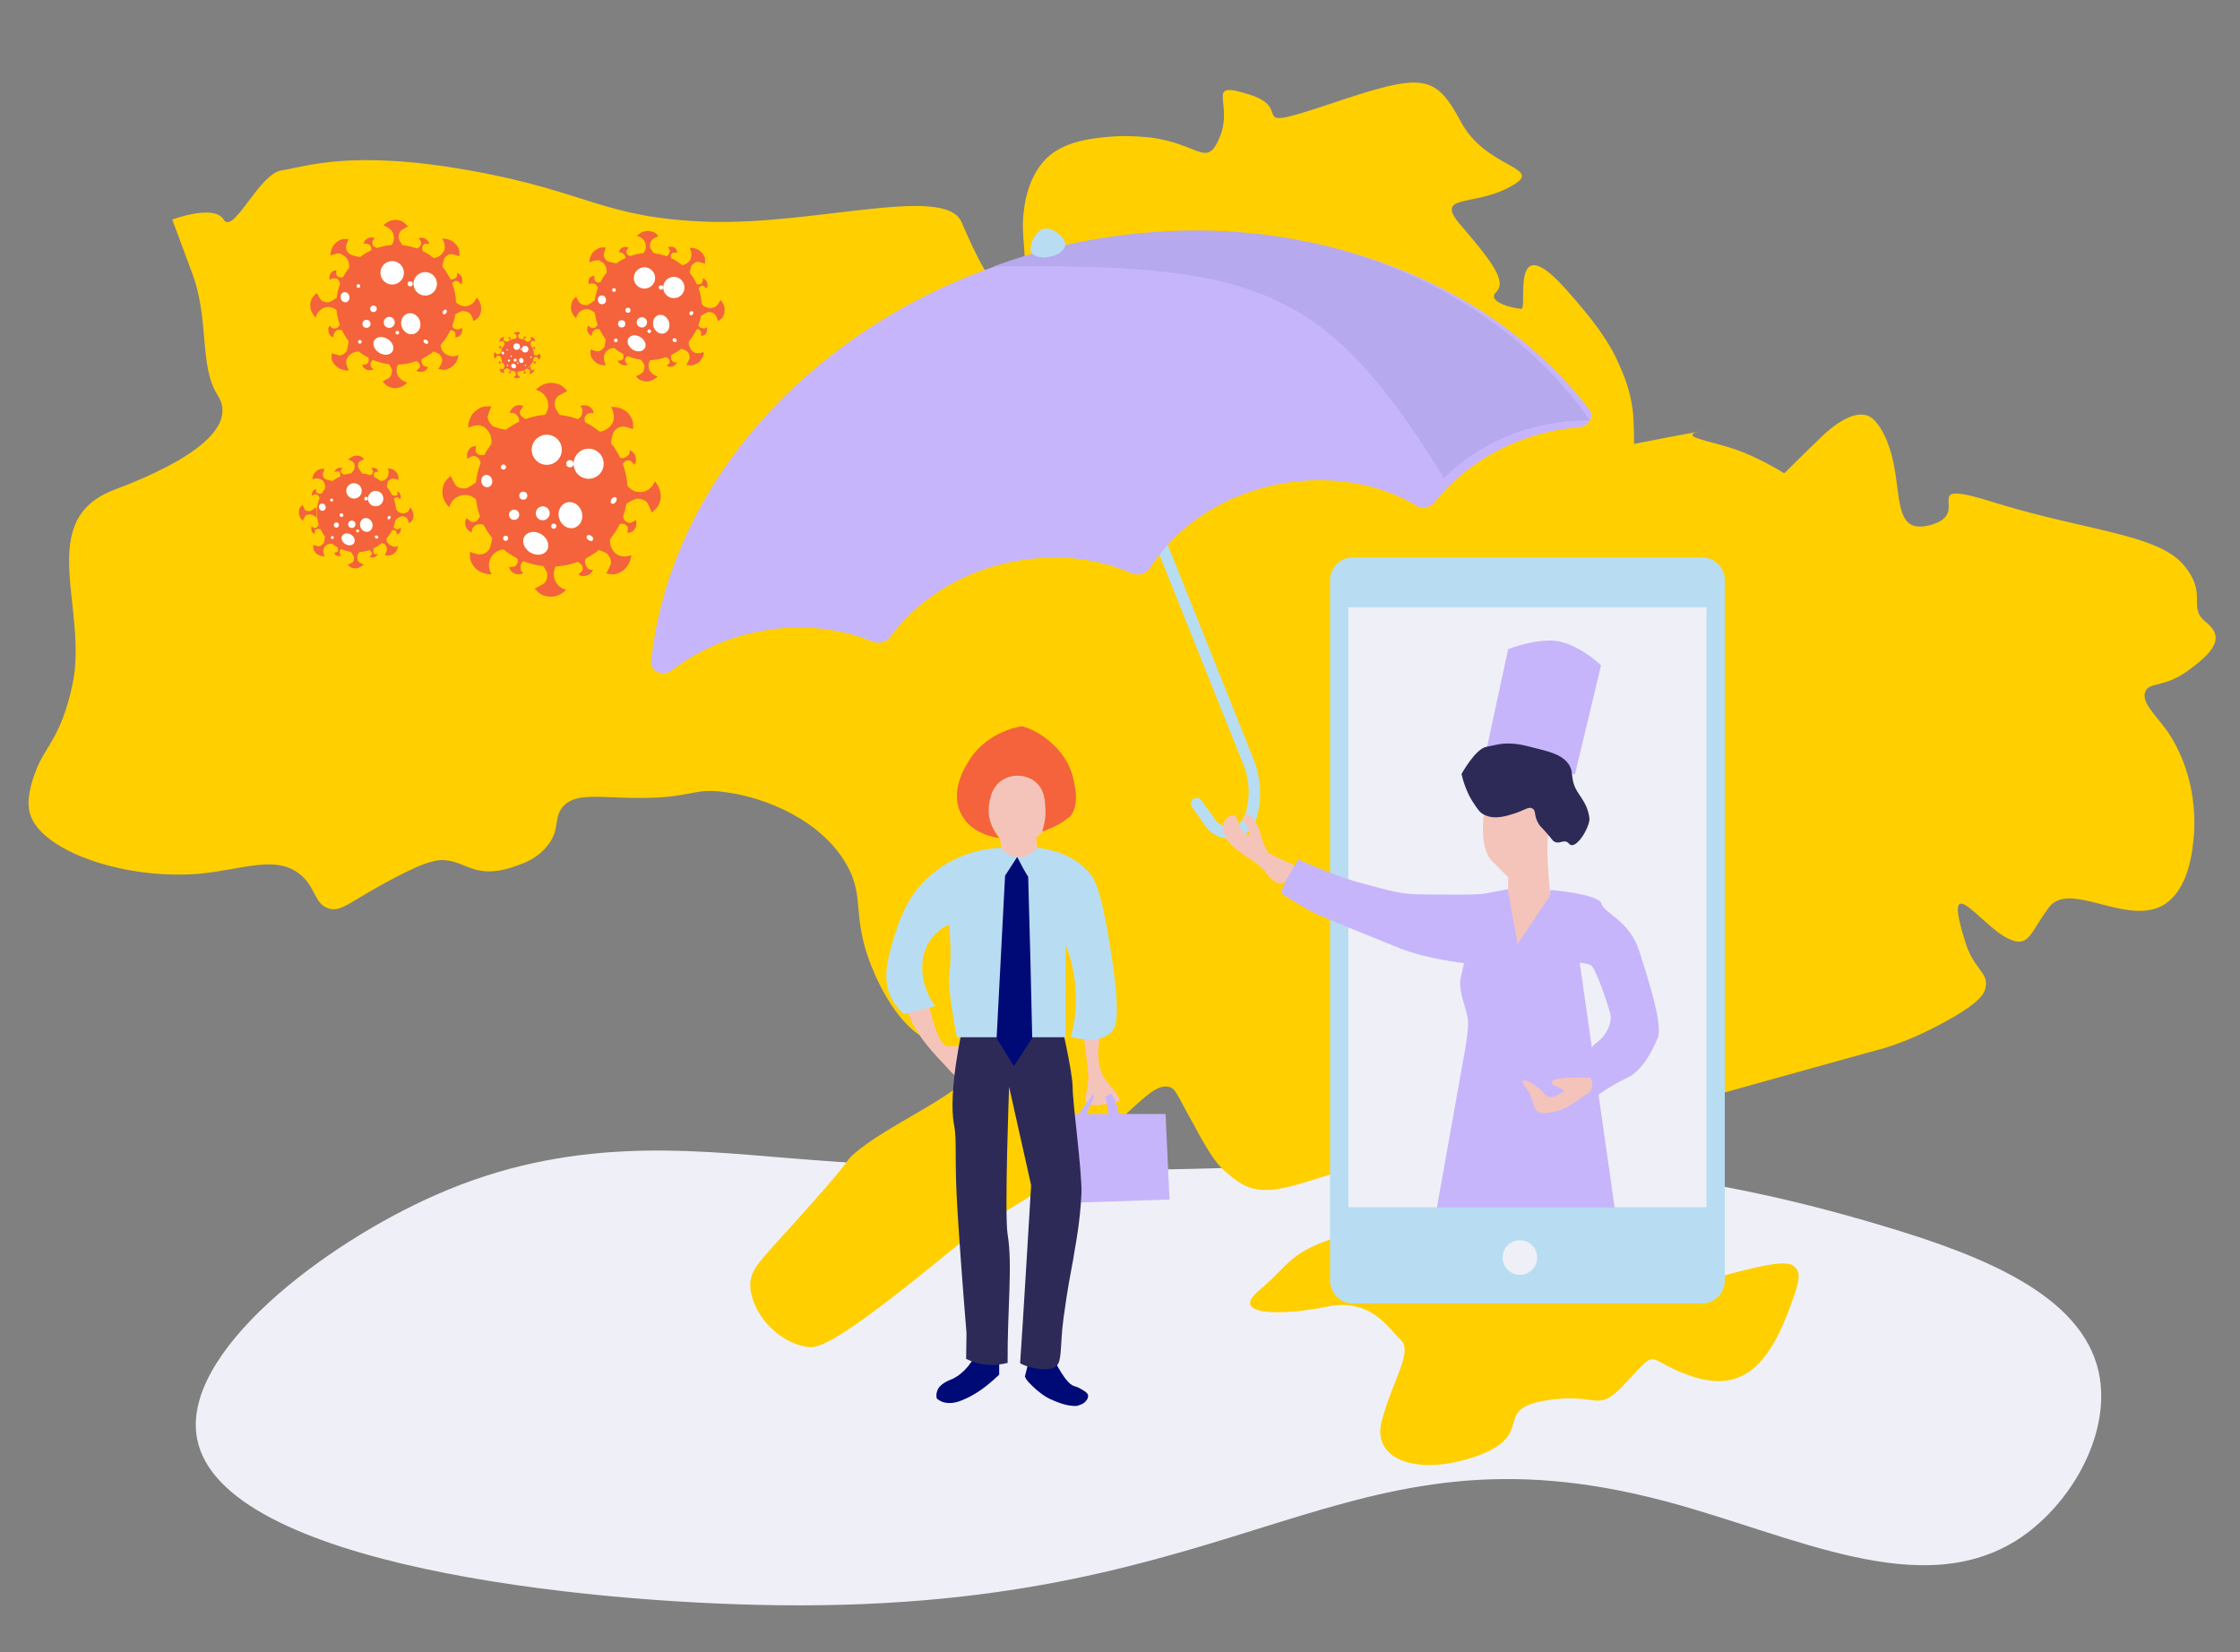 <?xml version="1.0" encoding="utf-8"?>
<!-- Generator: Adobe Illustrator 27.5.0, SVG Export Plug-In . SVG Version: 6.00 Build 0)  -->
<svg version="1.1" id="Слой_1" xmlns="http://www.w3.org/2000/svg" xmlns:xlink="http://www.w3.org/1999/xlink" x="0px" y="0px"
	 viewBox="0 0 610 450" style="enable-background:new 0 0 610 450;" xml:space="preserve">
<rect x="0" y="0" width="610" height="450" fill="#808080" stroke="none"/>
<style type="text/css">
	.st0{fill:#EFF0F7;}
	.st1{fill:#F4C4BA;}
	.st2{fill:#FFCF00;}
	.st3{fill:#F4633B;}
	.st4{fill:#FFFFFF;}
	.st5{fill:#C7B5FB;}
	.st6{fill:#000A77;}
	.st7{fill:#2D2A58;}
	.st8{fill:#B8DDF3;}
	.st9{fill:#B6A9ED;}
</style>
<path class="st0" d="M571.5,373.6c-4.7-21.1-32.1-31.8-59-39.8c-107.7-32.3-156-6.7-298-18.4c-27.2-2.2-59.4-6-95.7,10
	C88.4,338.7,49,368.5,53.7,392c6.8,34.3,105,44.6,158.6,45.2c129.2,1.5,152.1-52,241.3-28.3c35,9.3,69.8,27.7,96.5,10
	C564.5,409.2,575.1,389.9,571.5,373.6z"/>
<path class="st1" d="M28,527.1"/>
<path class="st2" d="M46.9,59.8c0,0,11.4-4.3,14,0c2.7,4.3,9.6-12.5,15.8-13.4c6.3-0.9,18.5-5.8,51.1,0s36.2,13,65.2,14
	c29,0.9,64.3-10.1,68.8,0c3.8,8.7,8.7,19.7,13,19c0.9-0.2,1.4-0.6,2-1.4c4-4.5,1.4-10.5,1.8-18.3c0.2-2.9,0.9-12,7.3-17.4
	c4.9-4,11.8-4.7,16.8-5.1c2.7-0.2,5.8-0.2,10.1,0.2c14,1.6,15.8,8.9,19.5-0.4c3.6-9.4-4.5-15.2,8.1-11.2s-2.7,10.7,22.1,2.4
	s28.2-8.3,35.3,4.9c7.1,13.4,23.9,12.3,13.2,17.9c-10.5,5.6-21.3,1.4-12.3,11.4c8.7,10.1,11.4,14.6,8.7,17.2
	c-2.7,2.7,5.1,4.5,6.9,4.5S411,61.8,426,78.3c8.5,9.4,12.5,15.4,14.8,20.7c1.6,3.6,3.1,7.3,3.8,12.5c0.4,3.4,0.4,9.4,0.4,9.4l0,0
	c0,0,18.3-3.6,18.3-3.4c0,0-2.4,0.2-2.4,0.9c-0.2,1.2,6.5,2,13.6,4.7c4.9,2,8.9,4.3,11.4,5.8c5.8-5.8,9.6-9.4,9.6-9.4l0,0
	c0,0,7.1-7.5,12.3-6.5c1.4,0.2,2.9,1.2,4.7,4.3c7.1,12.5,0.9,29,13.2,25.7c12.3-3.4-5.3-13.4,18.5-5.8c23.9,7.3,43.1,8.3,50.3,16.5
	c7.1,8.3,0.9,11.6,6.3,15.8c5.3,4.3,1.8,8.3-5.3,13.4c-6.1,4.3-10.1,2.9-11.2,5.3c-1.4,2.9,2.4,6.1,6.1,11.2
	c6.5,9.8,7.5,20.5,7.1,27.4c-0.4,5.1-1.4,15.8-8.7,19.9c-10.1,5.3-25.2-6.9-30.8,0.4c-5.3,6.9-5.3,12-12.3,7.9
	c-7.1-4.3-16.8-18.5-10.5,1.6c2.2,7.1,6.1,8.3,5.6,11.8c-0.2,2.7-2.7,4.9-8.3,8.3c-12.8,7.5-21.7,9.4-21.7,9.4s-109,30.2-100.1,28.2
	c0,0-18.5,9.1-8.1,15.8c7.1,4.5,12.3,1.4,17,3.6c2.2,1.2,1.6,1.8,6.9,8.1c5.6,6.7,8.3,10.3,11.4,11.6c4,1.8,7.3,0.6,22.1-3.4
	c21.7-6.1,27-7.1,29-4.7c1.4,1.6,0.9,4-0.9,8.9c-6.3,18.3-14,25-27.2,20.7s-8.7-8.5-17.7,1.2c-8.7,9.6-7.1,2.9-22.1,5.3
	c-15,2.4-2.7,9.1-18.5,15c-15.8,5.8-29,1.6-26.4-9.1c2.7-10.7,8.7-19.2,5.3-22.3c-3.6-3.4-8.1-11.6-20.3-9.1s-26.4,2.4-18.5-4.3
	c8.1-6.7,8.1-10.1,19.5-14c11.4-4.3,15-4.9,18.5-10.1c3.6-4.9,23.9-10.7,0.9-10.7c-19.2,0-31,9.8-41.1,6.7c-2.7-0.9-4.7-2.7-5.6-3.4
	c-2.9-2.2-5.1-4.9-9.6-13.4c-4.9-8.7-5.1-10.3-7.1-10.7c-3.1-0.6-6.1,2.4-12.3,8.1c-6.7,5.8-8.5,11-20.3,18.5
	c-8.3,5.3-11.2,6.9-15,9.4c-6.3,4-7.5,5.3-20.3,15.6c-24.3,19.5-28.2,19.7-30.6,19.2c-8.1-1.2-15.2-9.4-15.4-16.8
	c0-4.9,3.4-7.1,16.8-22.3c11.4-12.8,8.9-11.2,11.4-13.4c9.1-7.9,26.8-15,32.6-22.3c2-2.7,2.9-3.4,2.7-3.8c-0.4-0.6-2.2-0.6-2.9-0.4
	c-4,0.2-7.5-1.8-13-4.9c-2.4-1.4-7.9-5.1-13.2-16.5c-7.5-16.3-2.7-21.3-8.1-30.8c-6.7-12-21.9-18.5-33.5-19.9
	c-9.1-1.2-8.5,2-25.7,1.6c-9.1-0.2-15-1.2-18.1,2.4c-2.7,3.1-0.6,6.3-4.3,10.7c-2.4,3.1-5.8,4.5-7.5,5.1c-11.6,4.5-14-0.6-20.1-1.2
	c-2.2-0.2-4.7,0-13.4,4.5c-12.5,6.5-14.8,9.6-18.3,8.7c-4.3-1.2-3.6-6.1-8.3-9.6c-6.5-4.9-15-1.2-26.4,0c-20.7,2-44.2-6.1-46.9-16.5
	c-1.2-4.3,1.2-10.3,1.8-11.8c2.4-6.3,6.7-8.7,9.8-23c4.5-20.7-10.5-44.9,11.4-53.2c22.1-8.3,33.5-17.4,28.2-25.7S57.3,86.9,52,73.5
	C46.9,59.8,46.9,59.8,46.9,59.8z"/>
<g>
	<g>
		<circle class="st3" cx="150.2" cy="133.6" r="20.7"/>
		<circle class="st4" cx="148.9" cy="122.5" r="4.1"/>
		<circle class="st4" cx="147.8" cy="139.8" r="1.9"/>
		<circle class="st4" cx="140" cy="140.2" r="1.4"/>
		<circle class="st4" cx="142.5" cy="135" r="1.1"/>
		<circle class="st4" cx="137.7" cy="146.6" r="0.7"/>
		<circle class="st4" cx="137.1" cy="127.2" r="0.7"/>
		<circle class="st4" cx="150.8" cy="143.3" r="0.7"/>
		
			<ellipse transform="matrix(0.576 -0.817 0.817 0.576 -51.615 193.433)" class="st4" cx="160.7" cy="146.5" rx="0.7" ry="1"/>
		<ellipse transform="matrix(0.576 -0.817 0.817 0.576 -40.538 194.395)" class="st4" cx="167.2" cy="136.3" rx="1" ry="0.7"/>
		<circle class="st4" cx="155.2" cy="126.3" r="1"/>
		
			<ellipse transform="matrix(0.973 -0.229 0.229 0.973 -26.482 33.827)" class="st4" cx="132.6" cy="131.1" rx="1.5" ry="1.7"/>
		
			<ellipse transform="matrix(0.951 -0.309 0.309 0.951 -35.763 54.995)" class="st4" cx="155.4" cy="140.2" rx="3.2" ry="3.6"/>
		<circle class="st4" cx="160.3" cy="126.3" r="4.1"/>
		
			<ellipse transform="matrix(0.527 -0.85 0.85 0.527 -56.879 193.949)" class="st4" cx="145.9" cy="148.1" rx="2.9" ry="3.6"/>
		<path class="st3" d="M145.9,106.2c0.2-0.2,1.9-2.1,4.5-1.9c0.3,0,1.9,0.1,3,1.1c0.2,0.2,1.1,1.1,1.1,1.1l0,0
			c-2.2,1.1-2.7,1.5-2.7,1.5c-1,1.1-0.7,2.6-0.7,2.7c0,0,0.1,0.7,2,3.3l0,0h-5.6c0.2-0.2,1.8-1.5,1.8-3.5c0-1.2-0.4-1.9-0.5-2.1
			C147.8,106.6,146.2,106.2,145.9,106.2z"/>
		<path class="st3" d="M127.5,116.5c0-0.3,0-2.9,1.9-4.5c0.3-0.2,1.5-1.3,2.9-1.3c0.3,0,1.5,0,1.5,0l0,0c-1,2.3-1,2.9-1,2.9
			c0.1,1.4,1.3,2.3,1.3,2.4c0,0,0.6,0.5,3.8,1.1l0,0l-4.1,3.8c0-0.3,0.3-2.3-1.1-3.8c-0.7-0.9-1.6-1.1-1.8-1.2
			C129.3,115.6,127.8,116.4,127.5,116.5z"/>
		<path class="st3" d="M122.4,138.2c-0.2-0.2-2.1-1.9-1.9-4.5c0-0.3,0.1-1.9,1.1-3c0.2-0.2,1.1-1.1,1.1-1.1l0,0
			c1.1,2.2,1.5,2.7,1.5,2.7c1.1,1,2.6,0.7,2.7,0.7c0,0,0.7-0.1,3.3-2l0,0v5.6c-0.2-0.2-1.5-1.8-3.5-1.8c-1.2,0-1.9,0.4-2.1,0.5
			C122.8,136.2,122.4,137.9,122.4,138.2z"/>
		<path class="st3" d="M134,156.4c-0.3,0-2.9,0.1-4.6-1.7c-0.2-0.2-1.3-1.4-1.4-2.9c0-0.3,0-1.5,0-1.5l0,0c2.3,0.9,3,0.7,3,0.7
			c1.4-0.1,2.3-1.4,2.3-1.5c0,0,0.4-0.6,0.9-3.8l0,0l4,3.9c-0.3,0-2.3-0.2-3.8,1.3c-0.7,0.7-1.1,1.7-1.1,1.9
			C132.8,154.7,133.7,156.2,134,156.4z"/>
		<path class="st3" d="M154.2,160.6c-0.2,0.2-1.9,2.1-4.5,1.9c-0.3,0-1.9-0.1-3-1.1c-0.2-0.2-1.1-1.1-1.1-1.1l0,0
			c2.2-1.1,2.7-1.5,2.7-1.5c1-1.1,0.7-2.6,0.7-2.7c0,0-0.1-0.7-2-3.3l0,0h5.6c-0.2,0.2-1.8,1.5-1.8,3.5c0,1.2,0.4,1.9,0.5,2.1
			C152.2,160.2,153.8,160.5,154.2,160.6z"/>
		<path class="st3" d="M171.9,151.2c0,0.3-0.3,2.9-2.4,4.3c-0.3,0.2-1.6,1.1-3,0.9c-0.3,0-1.4-0.2-1.4-0.2l0,0
			c1.2-2.2,1.3-2.8,1.3-2.8c0.1-1.4-1-2.6-1.1-2.6c0,0-0.5-0.5-3.6-1.5l0,0l4.6-3.3c-0.1,0.3-0.6,2.2,0.6,3.9c0.6,1,1.5,1.3,1.7,1.4
			C170.1,151.9,171.7,151.3,171.9,151.2z"/>
		<path class="st3" d="M178.3,131.1c0.2,0.2,1.9,2.1,1.6,4.6c0,0.3-0.3,1.9-1.3,2.9c-0.2,0.2-1.1,1-1.1,1l0,0
			c-0.9-2.3-1.3-2.8-1.3-2.8c-1-1-2.6-1-2.7-1c0,0-0.7,0-3.5,1.7l0,0l0.5-5.6c0.2,0.2,1.3,1.9,3.3,2.1c1.1,0.1,1.9-0.2,2.1-0.3
			C177.7,132.9,178.2,131.4,178.3,131.1z"/>
		<path class="st3" d="M171.5,122.6c0.2,0.1,1.3,0.6,1.6,1.8c0,0.2,0.2,1,0,1.6c-0.1,0.1-0.3,0.6-0.3,0.6l0,0
			c-0.9-1-1.1-1.1-1.1-1.1c-0.6-0.3-1.4,0.1-1.4,0.1s-0.3,0.2-1.3,1.5l0,0l-0.9-2.7c0.1,0.1,1,0.6,1.9,0.3c0.5-0.2,0.9-0.5,1-0.6
			C171.6,123.5,171.5,122.8,171.5,122.6z"/>
		<path class="st3" d="M158,110.6c0.2-0.1,1.4-0.5,2.4,0.1c0.1,0.1,0.9,0.5,1.1,1.2c0,0.1,0.2,0.6,0.2,0.6l0,0
			c-1.3,0-1.5,0.1-1.5,0.1c-0.6,0.3-0.9,1-1,1.1c0,0-0.1,0.3,0.2,1.9l0,0l-2.6-1.3c0.1,0,1.2-0.2,1.6-1.2c0.2-0.5,0.2-1,0.2-1.1
			C158.7,111.2,158.1,110.7,158,110.6z"/>
		<path class="st3" d="M138.8,112.5c0-0.2,0.4-1.4,1.5-1.9c0.1-0.1,0.9-0.4,1.6-0.2c0.1,0,0.6,0.2,0.6,0.2l0,0
			c-0.7,1-0.9,1.3-0.9,1.3c-0.2,0.6,0.3,1.3,0.3,1.4c0,0,0.2,0.3,1.7,1.1l0,0l-2.4,1.3c0.1-0.1,0.4-1.1,0-2
			c-0.2-0.5-0.6-0.7-0.7-0.9C139.8,112.3,139.1,112.5,138.8,112.5z"/>
		<path class="st3" d="M127.3,125c0-0.2-0.4-1.4,0.3-2.4c0.1-0.1,0.5-0.9,1.3-1c0.1,0,0.7-0.2,0.7-0.2l0,0c-0.1,1.3-0.1,1.5-0.1,1.5
			c0.2,0.6,1,1,1,1s0.3,0.1,1.9,0l0,0l-1.5,2.3c0-0.1-0.1-1.2-1-1.7c-0.4-0.3-1-0.3-1.1-0.3C127.9,124.4,127.4,124.9,127.3,125z"/>
		<path class="st3" d="M128.5,145c-0.2-0.1-1.3-0.5-1.7-1.7c0-0.2-0.3-1,0-1.6c0.1-0.1,0.3-0.6,0.3-0.6l0,0c0.9,0.9,1.2,1,1.2,1
			c0.6,0.2,1.4-0.1,1.4-0.1s0.3-0.2,1.2-1.6l0,0l1,2.7c-0.1-0.1-1-0.6-2-0.2c-0.5,0.2-0.9,0.5-0.9,0.6
			C128.4,144,128.5,144.9,128.5,145z"/>
		<path class="st3" d="M142.5,156.1c-0.1,0.1-1.3,0.6-2.4,0.1c-0.1-0.1-0.9-0.4-1.2-1.1c-0.1-0.1-0.3-0.6-0.3-0.6l0,0
			c1.3-0.1,1.5-0.2,1.5-0.2c0.6-0.3,0.9-1.1,0.9-1.1s0.1-0.4-0.3-1.9l0,0l2.7,1.1c-0.1,0-1.2,0.3-1.5,1.3c-0.2,0.5-0.1,1-0.1,1.1
			C141.6,155.4,142.4,156,142.5,156.1z"/>
		<path class="st3" d="M161.5,155.2c-0.1,0.2-0.6,1.3-1.8,1.6c-0.2,0-1,0.2-1.6,0c-0.1-0.1-0.6-0.3-0.6-0.3l0,0
			c1-0.9,1.1-1.1,1.1-1.1c0.3-0.6-0.1-1.4-0.1-1.4s-0.2-0.3-1.5-1.3l0,0l2.7-0.9c-0.1,0.1-0.6,1-0.3,1.9c0.2,0.5,0.5,0.9,0.6,1
			C160.4,155.3,161.3,155.2,161.5,155.2z"/>
		<path class="st3" d="M173.2,141.6c0,0.2,0.4,1.4-0.3,2.4c-0.1,0.1-0.5,0.9-1.3,1c-0.1,0-0.7,0.2-0.7,0.2l0,0
			c0.1-1.3,0.1-1.5,0.1-1.5c-0.2-0.6-1-1-1-1s-0.3-0.1-1.9,0l0,0l1.5-2.3c0,0.1,0.1,1.2,1,1.7c0.4,0.3,1,0.3,1.1,0.3
			C172.4,142.2,173.1,141.7,173.2,141.6z"/>
		<path class="st3" d="M166.4,110.8c0.3,0,2.9-0.1,4.6,1.7c0.2,0.2,1.3,1.4,1.4,2.9c0,0.3,0,1.5,0,1.5l0,0c-2.3-0.9-3-0.7-3-0.7
			c-1.4,0.1-2.3,1.4-2.3,1.5c0,0-0.4,0.6-0.9,3.8l0,0l-4-3.9c0.3,0,2.3,0.2,3.8-1.3c0.7-0.7,1.1-1.7,1.1-1.9
			C167.4,112.4,166.5,111,166.4,110.8z"/>
		<path class="st4" d="M142.2,116.8"/>
	</g>
	<g>
		<circle class="st3" cx="107.9" cy="83" r="16.3"/>
		<circle class="st4" cx="106.8" cy="74.3" r="3.2"/>
		<circle class="st4" cx="106" cy="87.8" r="1.5"/>
		<circle class="st4" cx="99.8" cy="88.2" r="1.1"/>
		<circle class="st4" cx="101.7" cy="84.1" r="0.9"/>
		<circle class="st4" cx="98" cy="93.1" r="0.5"/>
		<circle class="st4" cx="97.6" cy="77.9" r="0.5"/>
		<circle class="st4" cx="108.2" cy="90.6" r="0.5"/>
		<ellipse transform="matrix(0.576 -0.817 0.817 0.576 -26.916 134.217)" class="st4" cx="116" cy="93.1" rx="0.5" ry="0.7"/>
		<ellipse transform="matrix(0.576 -0.817 0.817 0.576 -18.137 135.034)" class="st4" cx="121.2" cy="85" rx="0.7" ry="0.5"/>
		<circle class="st4" cx="111.7" cy="77.3" r="0.7"/>
		<ellipse transform="matrix(0.973 -0.229 0.229 0.973 -16.043 23.662)" class="st4" cx="94" cy="81" rx="1.2" ry="1.4"/>
		
			<ellipse transform="matrix(0.951 -0.309 0.309 0.951 -21.777 38.969)" class="st4" cx="111.9" cy="88.1" rx="2.6" ry="2.9"/>
		<circle class="st4" cx="115.8" cy="77.3" r="3.2"/>
		
			<ellipse transform="matrix(0.527 -0.85 0.85 0.527 -30.77 133.242)" class="st4" cx="104.4" cy="94.3" rx="2.2" ry="2.9"/>
		<path class="st3" d="M104.4,61.4c0.2-0.2,1.5-1.6,3.5-1.5c0.3,0,1.5,0.1,2.3,0.9c0.2,0.1,0.9,0.9,0.9,0.9l0,0
			c-1.8,0.9-2,1.2-2,1.2c-0.7,0.9-0.5,2-0.5,2.1c0,0,0.1,0.6,1.6,2.7l0,0h-4.4c0.2-0.1,1.4-1.2,1.5-2.8c0-0.9-0.3-1.5-0.4-1.7
			C106,61.9,104.7,61.5,104.4,61.4z"/>
		<path class="st3" d="M90,69.6c0-0.3,0-2.2,1.5-3.5c0.2-0.2,1.2-1,2.2-1c0.2,0,1.2,0,1.2,0l0,0c-0.7,1.8-0.7,2.2-0.7,2.2
			c0,1.1,1,1.9,1.1,1.9c0,0,0.4,0.4,3,0.9l0,0l-3.2,3c0-0.2,0.2-1.8-0.9-3c-0.6-0.6-1.3-0.9-1.5-1C91.4,68.9,90.3,69.5,90,69.6z"/>
		<path class="st3" d="M86,86.5c-0.2-0.2-1.6-1.5-1.5-3.5c0-0.3,0.1-1.5,0.9-2.3c0.1-0.2,0.9-0.9,0.9-0.9l0,0c0.9,1.8,1.2,2,1.2,2
			c0.9,0.7,2,0.5,2.1,0.5c0,0,0.6-0.1,2.7-1.6l0,0v4.4c-0.1-0.2-1.2-1.4-2.8-1.5c-0.9,0-1.5,0.3-1.7,0.4C86.3,85,86,86.3,86,86.5z"
			/>
		<path class="st3" d="M95,100.9c-0.3,0-2.2,0.1-3.6-1.3c-0.2-0.2-1.1-1.1-1.1-2.2c0-0.2,0-1.2,0-1.2l0,0c1.8,0.6,2.3,0.6,2.3,0.6
			c1.1-0.1,1.8-1.1,1.8-1.2c0,0,0.3-0.5,0.6-3l0,0l3.2,3.1c-0.2,0-1.8-0.1-3,1c-0.6,0.6-0.9,1.3-0.9,1.5
			C94.2,99.5,94.9,100.7,95,100.9z"/>
		<path class="st3" d="M110.9,104.2c-0.2,0.2-1.5,1.6-3.5,1.5c-0.3,0-1.5-0.1-2.3-0.9c-0.2-0.1-0.9-0.9-0.9-0.9l0,0
			c1.8-0.9,2-1.2,2-1.2c0.7-0.9,0.5-2,0.5-2.1c0,0-0.1-0.6-1.6-2.7l0,0h4.4c-0.2,0.1-1.4,1.2-1.5,2.8c0,0.9,0.3,1.5,0.4,1.7
			C109.4,103.9,110.7,104.1,110.9,104.2z"/>
		<path class="st3" d="M124.8,96.7c0,0.3-0.2,2.2-1.9,3.3c-0.2,0.1-1.3,0.9-2.3,0.7c-0.2,0-1.2-0.2-1.2-0.2l0,0c1-1.7,1-2.1,1-2.1
			c0.1-1.1-0.7-2-0.9-2c0,0-0.4-0.4-2.9-1.2l0,0l3.5-2.7c-0.1,0.2-0.4,1.8,0.4,3.1c0.5,0.7,1.2,1.1,1.4,1.1
			C123.4,97.4,124.6,96.8,124.8,96.7z"/>
		<path class="st3" d="M129.8,81c0.2,0.2,1.5,1.7,1.2,3.6c0,0.3-0.2,1.5-1.1,2.2c-0.2,0.1-0.9,0.7-0.9,0.7l0,0c-0.6-1.8-1-2.1-1-2.1
			c-0.7-0.7-2-0.7-2-0.7s-0.6,0-2.8,1.4l0,0l0.4-4.4c0.1,0.2,1.1,1.5,2.7,1.7c0.9,0.1,1.5-0.2,1.7-0.3
			C129.3,82.5,129.7,81.2,129.8,81z"/>
		<path class="st3" d="M124.5,74.3c0.1,0.1,1.1,0.4,1.3,1.4c0,0.1,0.2,0.7,0,1.3c0,0.1-0.2,0.5-0.2,0.5l0,0
			c-0.6-0.7-0.9-0.9-0.9-0.9c-0.5-0.2-1.1,0-1.1,0.1c0,0-0.3,0.1-1,1.2l0,0l-0.6-2.1c0.1,0.1,0.7,0.5,1.5,0.2
			c0.4-0.1,0.6-0.4,0.7-0.4C124.6,75.1,124.5,74.5,124.5,74.3z"/>
		<path class="st3" d="M113.9,64.9c0.1,0,1.1-0.4,1.9,0.1c0.1,0.1,0.6,0.4,0.9,0.9c0,0.1,0.2,0.5,0.2,0.5l0,0c-1,0-1.2,0-1.2,0
			c-0.5,0.2-0.7,0.7-0.7,0.9c0,0-0.1,0.3,0.1,1.5l0,0l-1.9-1c0.1,0,0.9-0.2,1.3-0.9c0.2-0.4,0.2-0.7,0.2-0.9
			C114.5,65.4,114,64.9,113.9,64.9z"/>
		<path class="st3" d="M99,66.4c0-0.1,0.3-1.1,1.2-1.5c0.1-0.1,0.7-0.3,1.3-0.2c0.1,0,0.5,0.2,0.5,0.2l0,0c-0.6,0.7-0.6,1-0.6,1
			c-0.1,0.5,0.2,1.1,0.2,1.1s0.2,0.2,1.3,0.7l0,0l-1.9,1.1c0-0.1,0.3-0.9,0-1.6c-0.2-0.4-0.5-0.6-0.5-0.6
			C99.7,66.2,99.1,66.4,99,66.4z"/>
		<path class="st3" d="M89.8,76.3c0-0.1-0.3-1.1,0.3-1.9c0.1-0.1,0.4-0.6,1-0.7c0.1,0,0.5-0.1,0.5-0.1l0,0c-0.1,1,0,1.2,0,1.2
			c0.2,0.5,0.7,0.7,0.7,0.7s0.3,0.1,1.5,0l0,0l-1.2,1.9c0-0.1-0.1-1-0.7-1.4c-0.3-0.2-0.7-0.2-0.9-0.2
			C90.4,75.7,89.8,76.2,89.8,76.3z"/>
		<path class="st3" d="M90.8,91.9c-0.1,0-1.1-0.4-1.3-1.4c0-0.1-0.2-0.7,0-1.3c0-0.1,0.2-0.5,0.2-0.5l0,0c0.7,0.7,1,0.7,1,0.7
			c0.5,0.2,1.1-0.1,1.1-0.1s0.3-0.1,1-1.2l0,0l0.7,2c-0.1-0.1-0.7-0.4-1.6-0.2c-0.4,0.1-0.6,0.4-0.7,0.5
			C90.7,91.2,90.8,91.8,90.8,91.9z"/>
		<path class="st3" d="M101.7,100.6c-0.1,0.1-1.1,0.4-1.9,0.1c-0.1-0.1-0.6-0.3-1-0.9c0-0.1-0.2-0.5-0.2-0.5l0,0
			c1,0,1.2-0.1,1.2-0.1c0.5-0.2,0.6-0.9,0.6-0.9s0.1-0.3-0.2-1.5l0,0l2,0.9c-0.1,0-0.9,0.3-1.2,1c-0.2,0.4-0.1,0.7-0.1,0.9
			C101.1,100.1,101.6,100.5,101.7,100.6z"/>
		<path class="st3" d="M116.6,99.9c-0.1,0.1-0.4,1.1-1.4,1.3c-0.1,0-0.7,0.2-1.3,0c-0.1,0-0.5-0.2-0.5-0.2l0,0
			c0.7-0.6,0.9-0.9,0.9-0.9c0.2-0.5,0-1.1-0.1-1.1c0,0-0.1-0.3-1.2-1l0,0l2.1-0.6c-0.1,0.1-0.5,0.7-0.2,1.5c0.1,0.4,0.4,0.6,0.4,0.7
			C115.9,100,116.5,99.9,116.6,99.9z"/>
		<path class="st3" d="M125.8,89.2c0,0.1,0.3,1.1-0.3,1.9c-0.1,0.1-0.4,0.6-1,0.7c-0.1,0-0.5,0.1-0.5,0.1l0,0c0.1-1,0-1.2,0-1.2
			c-0.2-0.5-0.7-0.7-0.7-0.7s-0.3-0.1-1.5,0l0,0l1.2-1.9c0,0.1,0.1,1,0.7,1.4c0.3,0.2,0.7,0.2,0.9,0.2
			C125.2,89.8,125.8,89.3,125.8,89.2z"/>
		<path class="st3" d="M120.4,65c0.3,0,2.2-0.1,3.6,1.4c0.2,0.2,1.1,1.1,1.1,2.2c0,0.2,0,1.2,0,1.2l0,0c-1.8-0.6-2.3-0.6-2.3-0.6
			c-1.1,0.1-1.8,1.1-1.8,1.2c0,0-0.3,0.5-0.6,3l0,0l-3.2-3.1c0.2,0,1.8,0.2,3-1c0.6-0.6,0.9-1.3,0.9-1.5
			C121.3,66.3,120.6,65.3,120.4,65z"/>
		<path class="st4" d="M101.6,69.8"/>
	</g>
	<g>
		<circle class="st3" cx="97.1" cy="139.6" r="10.8"/>
		<circle class="st4" cx="96.4" cy="133.7" r="2.1"/>
		<circle class="st4" cx="95.8" cy="142.8" r="1"/>
		<circle class="st4" cx="91.6" cy="143" r="0.7"/>
		<circle class="st4" cx="93" cy="140.3" r="0.5"/>
		<circle class="st4" cx="90.5" cy="146.4" r="0.4"/>
		<circle class="st4" cx="90.3" cy="136.2" r="0.4"/>
		<circle class="st4" cx="97.4" cy="144.6" r="0.4"/>
		
			<ellipse transform="matrix(0.576 -0.817 0.817 0.576 -76.076 145.821)" class="st4" cx="102.6" cy="146.3" rx="0.4" ry="0.5"/>
		<ellipse transform="matrix(0.576 -0.817 0.817 0.576 -70.294 146.365)" class="st4" cx="106" cy="141" rx="0.5" ry="0.4"/>
		<circle class="st4" cx="99.7" cy="135.8" r="0.5"/>
		<ellipse transform="matrix(0.973 -0.229 0.229 0.973 -29.301 23.77)" class="st4" cx="87.8" cy="138.2" rx="0.9" ry="1"/>
		
			<ellipse transform="matrix(0.951 -0.309 0.309 0.951 -39.317 37.905)" class="st4" cx="99.8" cy="142.9" rx="1.7" ry="1.9"/>
		<circle class="st4" cx="102.3" cy="135.8" r="2.1"/>
		<ellipse transform="matrix(0.527 -0.85 0.85 0.527 -80.102 150.004)" class="st4" cx="94.8" cy="147" rx="1.5" ry="1.9"/>
		<path class="st3" d="M94.8,125.2c0.1-0.1,1.1-1.1,2.3-1.1c0.2,0,1.1,0,1.6,0.5c0.1,0.1,0.5,0.5,0.5,0.5l0,0
			c-1.2,0.5-1.4,0.7-1.4,0.7c-0.4,0.5-0.3,1.4-0.3,1.4s0.1,0.4,1.1,1.7l0,0h-3c0.1-0.1,1-0.7,1-1.8c0-0.6-0.2-1-0.3-1.1
			C95.8,125.4,94.9,125.2,94.8,125.2z"/>
		<path class="st3" d="M85.1,130.6c0-0.2,0-1.5,1.1-2.3c0.1-0.1,0.7-0.6,1.5-0.6c0.1,0,0.7,0,0.7,0l0,0c-0.5,1.2-0.5,1.5-0.5,1.5
			c0,0.7,0.6,1.3,0.7,1.3c0,0,0.3,0.2,2,0.5l0,0l-2.1,2c0-0.2,0.2-1.2-0.5-2c-0.4-0.4-0.9-0.5-1-0.6C86,130.1,85.3,130.5,85.1,130.6
			z"/>
		<path class="st3" d="M82.5,141.9c-0.1-0.1-1.1-1.1-1.1-2.3c0-0.2,0-1.1,0.5-1.6c0.1-0.1,0.5-0.5,0.5-0.5l0,0
			c0.5,1.2,0.7,1.4,0.7,1.4c0.5,0.4,1.4,0.3,1.4,0.3s0.4-0.1,1.7-1.1l0,0v3c-0.1-0.1-0.7-1-1.8-1c-0.6,0-1,0.2-1.1,0.3
			C82.7,141,82.5,141.8,82.5,141.9z"/>
		<path class="st3" d="M88.4,151.5c-0.2,0-1.5,0.1-2.4-0.9c-0.1-0.1-0.7-0.7-0.7-1.5c0-0.1,0-0.7,0-0.7l0,0c1.3,0.4,1.5,0.4,1.5,0.4
			c0.7-0.1,1.2-0.7,1.3-0.7c0,0,0.2-0.3,0.4-2l0,0l2.1,2c-0.2,0-1.3-0.1-2,0.6c-0.4,0.4-0.5,0.9-0.5,1
			C87.9,150.6,88.4,151.4,88.4,151.5z"/>
		<path class="st3" d="M99.1,153.7c-0.1,0.1-1.1,1.1-2.3,1.1c-0.2,0-1.1,0-1.6-0.5c-0.1-0.1-0.5-0.5-0.5-0.5l0,0
			c1.2-0.5,1.4-0.7,1.4-0.7c0.4-0.5,0.3-1.4,0.3-1.4s-0.1-0.4-1.1-1.7l0,0h3c-0.1,0.1-1,0.7-1,1.8c0,0.6,0.2,1,0.3,1.1
			C98.1,153.5,99,153.7,99.1,153.7z"/>
		<path class="st3" d="M108.4,148.7c0,0.2-0.2,1.5-1.3,2.2c-0.1,0.1-0.9,0.5-1.6,0.4c-0.1,0-0.7-0.1-0.7-0.1l0,0
			c0.6-1.2,0.6-1.5,0.6-1.5c0-0.7-0.5-1.3-0.5-1.4c0,0-0.3-0.3-1.9-0.7l0,0l2.3-1.7c0,0.2-0.3,1.2,0.3,2c0.3,0.4,0.7,0.6,0.9,0.7
			C107.5,149.2,108.2,148.8,108.4,148.7z"/>
		<path class="st3" d="M111.7,138.2c0.1,0.1,1,1.1,0.9,2.4c0,0.2-0.1,1-0.7,1.5c-0.1,0.1-0.5,0.5-0.5,0.5l0,0
			c-0.4-1.3-0.6-1.5-0.6-1.5c-0.5-0.5-1.3-0.5-1.4-0.5c0,0-0.4,0-1.8,1l0,0l0.2-3c0.1,0.1,0.6,1.1,1.7,1.2c0.5,0.1,1.1-0.1,1.2-0.2
			C111.4,139.3,111.6,138.4,111.7,138.2z"/>
		<path class="st3" d="M108.2,133.8c0.1,0,0.6,0.3,0.9,1c0,0.1,0.1,0.5,0,0.9c0,0.1-0.2,0.3-0.2,0.3l0,0c-0.4-0.5-0.5-0.5-0.5-0.5
			c-0.3-0.1-0.7,0-0.7,0s-0.2,0.1-0.6,0.7l0,0l-0.4-1.4c0.1,0,0.5,0.3,1.1,0.2c0.3-0.1,0.4-0.2,0.5-0.3
			C108.2,134.3,108.2,133.8,108.2,133.8z"/>
		<path class="st3" d="M101.1,127.5c0.1,0,0.7-0.2,1.3,0.1c0.1,0,0.4,0.2,0.5,0.6c0,0.1,0.1,0.3,0.1,0.3l0,0c-0.6,0-0.7,0-0.7,0
			c-0.3,0.1-0.4,0.5-0.5,0.5c0,0-0.1,0.2,0.1,1.1l0,0l-1.3-0.6c0.1,0,0.6-0.1,0.9-0.6c0.1-0.2,0.1-0.5,0.1-0.5
			C101.5,127.8,101.1,127.6,101.1,127.5z"/>
		<path class="st3" d="M91.1,128.5c0-0.1,0.2-0.7,0.9-1c0.1,0,0.4-0.2,0.9-0.1c0.1,0,0.3,0.1,0.3,0.1l0,0c-0.4,0.5-0.4,0.6-0.4,0.6
			c-0.1,0.3,0.1,0.6,0.2,0.7c0,0,0.1,0.2,0.9,0.5l0,0l-1.3,0.6c0-0.1,0.2-0.5,0-1.1c-0.1-0.2-0.3-0.4-0.4-0.4
			C91.6,128.4,91.2,128.5,91.1,128.5z"/>
		<path class="st3" d="M85,135.1c0-0.1-0.2-0.7,0.2-1.3c0-0.1,0.3-0.4,0.6-0.5c0.1,0,0.3-0.1,0.3-0.1l0,0c-0.1,0.6,0,0.7,0,0.7
			c0.1,0.3,0.5,0.5,0.5,0.5s0.2,0.1,1.1,0l0,0l-0.7,1.3c0-0.1-0.1-0.6-0.5-0.9c-0.2-0.1-0.5-0.2-0.5-0.2C85.4,134.7,85,135,85,135.1
			z"/>
		<path class="st3" d="M85.7,145.5c-0.1,0-0.6-0.3-0.9-1c0-0.1-0.1-0.5,0-0.9c0-0.1,0.1-0.3,0.1-0.3l0,0c0.4,0.4,0.6,0.5,0.6,0.5
			c0.3,0.1,0.7-0.1,0.7-0.1s0.2-0.1,0.6-0.9l0,0l0.5,1.4c-0.1,0-0.5-0.3-1.1-0.1c-0.3,0.1-0.4,0.3-0.4,0.3
			C85.6,145,85.7,145.4,85.7,145.5z"/>
		<path class="st3" d="M93,151.3c-0.1,0-0.6,0.3-1.3,0c-0.1,0-0.4-0.2-0.6-0.5c0-0.1-0.1-0.3-0.1-0.3l0,0c0.6,0,0.7-0.1,0.7-0.1
			c0.3-0.2,0.4-0.5,0.4-0.5s0-0.2-0.2-1.1l0,0l1.4,0.5c-0.1,0-0.6,0.2-0.7,0.6c-0.1,0.3-0.1,0.5-0.1,0.5
			C92.6,151.1,92.9,151.3,93,151.3z"/>
		<path class="st3" d="M102.9,150.9c0,0.1-0.3,0.6-1,0.9c-0.1,0-0.5,0.1-0.9,0c-0.1,0-0.3-0.2-0.3-0.2l0,0c0.5-0.4,0.5-0.5,0.5-0.5
			c0.1-0.3,0-0.7,0-0.7s-0.1-0.2-0.7-0.6l0,0l1.4-0.4c0,0.1-0.3,0.5-0.2,1.1c0.1,0.3,0.2,0.4,0.3,0.5
			C102.4,151,102.8,150.9,102.9,150.9z"/>
		<path class="st3" d="M109.1,143.7c0,0.1,0.2,0.7-0.2,1.3c0,0.1-0.3,0.4-0.6,0.5c-0.1,0-0.3,0.1-0.3,0.1l0,0c0.1-0.6,0-0.7,0-0.7
			c-0.1-0.3-0.5-0.5-0.5-0.5s-0.2-0.1-1.1,0l0,0l0.7-1.3c0,0.1,0.1,0.6,0.5,0.9c0.2,0.1,0.5,0.2,0.5,0.2
			C108.6,144.2,109,143.8,109.1,143.7z"/>
		<path class="st3" d="M105.5,127.6c0.2,0,1.5-0.1,2.3,0.9c0.1,0.1,0.7,0.7,0.7,1.5c0,0.1,0,0.7,0,0.7l0,0c-1.3-0.4-1.5-0.4-1.5-0.4
			c-0.7,0.1-1.2,0.7-1.3,0.7c0,0-0.2,0.3-0.4,2l0,0l-2.1-2c0.2,0,1.3,0.1,2-0.6c0.4-0.4,0.5-0.9,0.5-1
			C106.1,128.4,105.6,127.7,105.5,127.6z"/>
		<path class="st4" d="M92.9,130.8"/>
	</g>
	<g>
		<circle class="st3" cx="140.9" cy="96.7" r="4.5"/>
		<circle class="st4" cx="140.7" cy="94.4" r="0.9"/>
		<circle class="st4" cx="140.3" cy="98.1" r="0.4"/>
		<circle class="st4" cx="138.6" cy="98.2" r="0.3"/>
		<circle class="st4" cx="139.2" cy="97" r="0.2"/>
		<circle class="st4" cx="138.2" cy="99.5" r="0.2"/>
		<circle class="st4" cx="138.1" cy="95.3" r="0.2"/>
		<circle class="st4" cx="141" cy="98.9" r="0.2"/>
		<ellipse class="st4" cx="143.1" cy="99.5" rx="0.2" ry="0.2"/>
		<ellipse class="st4" cx="144.6" cy="97.3" rx="0.2" ry="0.2"/>
		<circle class="st4" cx="141.9" cy="95.1" r="0.2"/>
		<ellipse transform="matrix(0.973 -0.229 0.229 0.973 -18.381 33.923)" class="st4" cx="137" cy="96.2" rx="0.3" ry="0.4"/>
		<ellipse transform="matrix(0.951 -0.309 0.309 0.951 -23.393 48.773)" class="st4" cx="142" cy="98.1" rx="0.6" ry="0.7"/>
		<circle class="st4" cx="143" cy="95.1" r="0.9"/>
		
			<ellipse transform="matrix(0.527 -0.85 0.85 0.527 -18.674 166.01)" class="st4" cx="139.9" cy="99.8" rx="0.6" ry="0.7"/>
		<path class="st3" d="M139.9,90.8c0-0.1,0.4-0.4,1-0.4c0.1,0,0.4,0,0.6,0.2l0.2,0.2l0,0c-0.5,0.2-0.5,0.3-0.5,0.3
			c-0.2,0.2-0.1,0.5-0.1,0.5s0,0.2,0.4,0.7l0,0h-1.2c0.1,0,0.4-0.3,0.4-0.7c0-0.2-0.1-0.4-0.1-0.4C140.3,90.9,140,90.9,139.9,90.8z"
			/>
		<path class="st3" d="M136,93.1c0-0.1,0-0.6,0.4-1c0.1,0,0.3-0.3,0.6-0.3c0.1,0,0.3,0,0.3,0l0,0c-0.2,0.5-0.2,0.6-0.2,0.6
			c0,0.3,0.3,0.5,0.3,0.5s0.1,0.1,0.9,0.2l0,0l-0.9,0.9c0-0.1,0.1-0.5-0.2-0.9c-0.2-0.2-0.3-0.2-0.4-0.2
			C136.4,92.9,136.1,93,136,93.1z"/>
		<path class="st3" d="M134.9,97.7c-0.1,0-0.4-0.4-0.4-1c0-0.1,0-0.4,0.2-0.6l0.2-0.2l0,0c0.2,0.5,0.3,0.5,0.3,0.5
			c0.2,0.2,0.5,0.1,0.5,0.1s0.2,0,0.7-0.4l0,0v1.2c0-0.1-0.3-0.4-0.7-0.4c-0.2,0-0.4,0.1-0.4,0.1C135,97.3,134.9,97.7,134.9,97.7z"
			/>
		<path class="st3" d="M137.4,101.6c-0.1,0-0.6,0-1-0.3c0-0.1-0.3-0.3-0.3-0.6c0-0.1,0-0.3,0-0.3l0,0c0.5,0.2,0.6,0.2,0.6,0.2
			c0.3,0,0.5-0.3,0.5-0.3s0.1-0.1,0.2-0.9l0,0l0.9,0.9c-0.1,0-0.5,0-0.9,0.3c-0.2,0.2-0.2,0.3-0.2,0.4
			C137.1,101.3,137.4,101.6,137.4,101.6z"/>
		<path class="st3" d="M141.7,102.6c0,0.1-0.4,0.4-1,0.4c-0.1,0-0.4,0-0.6-0.2l-0.2-0.2l0,0c0.5-0.2,0.5-0.3,0.5-0.3
			c0.2-0.2,0.1-0.5,0.1-0.5s0-0.2-0.4-0.7l0,0h1.2c-0.1,0-0.4,0.3-0.4,0.7c0,0.2,0.1,0.4,0.1,0.4
			C141.3,102.5,141.6,102.6,141.7,102.6z"/>
		<path class="st3" d="M145.5,100.6c0,0.1-0.1,0.6-0.5,1c-0.1,0-0.3,0.2-0.6,0.2c-0.1,0-0.3,0-0.3,0l0,0c0.2-0.4,0.3-0.6,0.3-0.6
			c0-0.3-0.2-0.5-0.2-0.5s-0.1-0.1-0.7-0.3l0,0l1-0.7c0,0.1-0.1,0.5,0.1,0.9c0.1,0.2,0.3,0.3,0.3,0.3
			C145.1,100.7,145.4,100.6,145.5,100.6z"/>
		<path class="st3" d="M146.9,96.2c0,0.1,0.4,0.4,0.3,1c0,0.1-0.1,0.4-0.3,0.6l-0.2,0.2l0,0c-0.2-0.5-0.3-0.6-0.3-0.6
			c-0.2-0.2-0.5-0.2-0.5-0.2s-0.2,0-0.7,0.4l0,0l0.1-1.2c0,0.1,0.3,0.4,0.7,0.4c0.2,0,0.4-0.1,0.4-0.1
			C146.8,96.6,146.9,96.3,146.9,96.2z"/>
		<path class="st3" d="M145.4,94.4c0,0,0.3,0.1,0.3,0.4c0,0,0.1,0.2,0,0.3l-0.1,0.1l0,0c-0.2-0.2-0.2-0.2-0.2-0.2
			c-0.1-0.1-0.3,0-0.3,0s-0.1,0-0.3,0.3l0,0l-0.2-0.5c0,0,0.2,0.1,0.4,0.1c0.1,0,0.2-0.1,0.2-0.1C145.4,94.6,145.4,94.4,145.4,94.4z
			"/>
		<path class="st3" d="M142.6,91.7c0,0,0.3-0.1,0.5,0c0,0,0.2,0.1,0.2,0.2v0.1l0,0c-0.3,0-0.3,0-0.3,0c-0.1,0.1-0.2,0.2-0.2,0.2
			s0,0.1,0,0.4l0,0l-0.5-0.3c0,0,0.2,0,0.3-0.2c0.1-0.1,0-0.2,0-0.2C142.7,91.9,142.6,91.8,142.6,91.7z"/>
		<path class="st3" d="M138.4,92.2c0,0,0.1-0.3,0.3-0.4c0,0,0.2-0.1,0.3,0h0.1l0,0c-0.2,0.2-0.2,0.3-0.2,0.3c0,0.1,0.1,0.3,0.1,0.3
			s0,0.1,0.3,0.2l0,0l-0.5,0.3c0,0,0.1-0.2,0-0.4c-0.1-0.1-0.1-0.2-0.1-0.2C138.6,92.2,138.4,92.2,138.4,92.2z"/>
		<path class="st3" d="M135.9,94.9c0,0-0.1-0.3,0.1-0.5c0,0,0.1-0.2,0.3-0.2h0.1l0,0c0,0.3,0,0.3,0,0.3c0,0.1,0.2,0.2,0.2,0.2
			s0.1,0,0.4,0l0,0l-0.3,0.5c0,0,0-0.2-0.2-0.3c-0.1-0.1-0.2-0.1-0.2-0.1C136.1,94.7,136,94.9,135.9,94.9z"/>
		<path class="st3" d="M136.2,99.2c0,0-0.3-0.1-0.3-0.4c0,0-0.1-0.2,0-0.3l0.1-0.1l0,0c0.2,0.2,0.2,0.2,0.2,0.2c0.1,0,0.3,0,0.3,0
			s0.1,0,0.2-0.3l0,0l0.2,0.5c0,0-0.2-0.1-0.4-0.1c-0.1,0-0.2,0.1-0.2,0.1C136.2,99,136.2,99.2,136.2,99.2z"/>
		<path class="st3" d="M139.2,101.6c0,0-0.3,0.1-0.5,0c0,0-0.2-0.1-0.2-0.2l-0.1-0.1l0,0c0.3,0,0.3,0,0.3,0c0.1-0.1,0.2-0.2,0.2-0.2
			s0-0.1-0.1-0.4l0,0l0.5,0.2c0,0-0.2,0.1-0.3,0.3c0,0.1,0,0.2,0,0.2C139.1,101.4,139.2,101.5,139.2,101.6z"/>
		<path class="st3" d="M143.3,101.4c0,0-0.1,0.3-0.4,0.3c0,0-0.2,0.1-0.3,0l-0.1-0.1l0,0c0.2-0.2,0.2-0.2,0.2-0.2
			c0.1-0.1,0-0.3,0-0.3s0-0.1-0.3-0.3l0,0l0.5-0.2c0,0-0.1,0.2-0.1,0.4c0,0.1,0.1,0.2,0.1,0.2C143.1,101.4,143.2,101.4,143.3,101.4z
			"/>
		<path class="st3" d="M145.9,98.4c0,0,0.1,0.3-0.1,0.5c0,0-0.1,0.2-0.3,0.2h-0.1l0,0c0-0.3,0-0.3,0-0.3c0-0.1-0.2-0.2-0.2-0.2
			s-0.1,0-0.4,0l0,0l0.3-0.5c0,0,0,0.2,0.2,0.3c0.1,0.1,0.2,0.1,0.2,0.1C145.6,98.6,145.8,98.4,145.9,98.4z"/>
		<path class="st3" d="M144.4,91.8c0.1,0,0.6,0,1,0.3c0,0.1,0.3,0.3,0.3,0.6c0,0.1,0,0.3,0,0.3l0,0c-0.5-0.2-0.6-0.2-0.6-0.2
			c-0.3,0-0.5,0.3-0.5,0.3s-0.1,0.1-0.2,0.9l0,0l-0.9-0.9c0.1,0,0.5,0,0.9-0.3c0.2-0.2,0.2-0.3,0.2-0.4
			C144.6,92.2,144.4,91.8,144.4,91.8z"/>
		<path class="st4" d="M139.2,93.1"/>
	</g>
	<g>
		<circle class="st3" cx="176.5" cy="83.5" r="14.6"/>
		<circle class="st4" cx="175.5" cy="75.7" r="2.9"/>
		<circle class="st4" cx="174.8" cy="87.8" r="1.4"/>
		<circle class="st4" cx="169.3" cy="88.2" r="1"/>
		<circle class="st4" cx="171" cy="84.5" r="0.7"/>
		<circle class="st4" cx="167.7" cy="92.7" r="0.5"/>
		<circle class="st4" cx="167.2" cy="79" r="0.5"/>
		<circle class="st4" cx="176.8" cy="90.2" r="0.5"/>
		<ellipse transform="matrix(0.576 -0.817 0.817 0.576 2.201 189.48)" class="st4" cx="183.8" cy="92.6" rx="0.5" ry="0.6"/>
		
			<ellipse transform="matrix(0.576 -0.817 0.817 0.576 10.059 190.096)" class="st4" cx="188.4" cy="85.3" rx="0.6" ry="0.5"/>
		<circle class="st4" cx="180" cy="78.3" r="0.6"/>
		<ellipse transform="matrix(0.973 -0.229 0.229 0.973 -14.353 39.721)" class="st4" cx="164" cy="81.7" rx="1.1" ry="1.2"/>
		<ellipse transform="matrix(0.951 -0.309 0.309 0.951 -18.461 60.078)" class="st4" cx="180.1" cy="88.2" rx="2.2" ry="2.6"/>
		<circle class="st4" cx="183.5" cy="78.3" r="2.9"/>
		<ellipse transform="matrix(0.527 -0.85 0.85 0.527 2.417 191.574)" class="st4" cx="173.4" cy="93.6" rx="2" ry="2.6"/>
		<path class="st3" d="M173.4,64.3c0.2-0.2,1.4-1.5,3.1-1.4c0.2,0,1.4,0.1,2.1,0.7c0.1,0.1,0.7,0.7,0.7,0.7l0,0
			c-1.6,0.7-1.8,1.1-1.8,1.1c-0.6,0.7-0.5,1.8-0.5,1.9c0,0,0.1,0.5,1.5,2.3l0,0h-3.9c0.2-0.1,1.3-1.1,1.3-2.4c0-0.7-0.3-1.4-0.4-1.5
			C174.8,64.5,173.6,64.3,173.4,64.3z"/>
		<path class="st3" d="M160.5,71.5c0-0.2,0-2,1.4-3.2c0.2-0.1,1.1-0.9,2-0.9c0.2,0,1.1,0,1.1,0l0,0c-0.6,1.6-0.6,2-0.6,2
			c0,1,0.9,1.7,1,1.7c0,0,0.4,0.3,2.7,0.7l0,0l-2.9,2.7c0-0.2,0.2-1.6-0.7-2.7c-0.5-0.5-1.2-0.7-1.3-0.9
			C161.7,70.8,160.6,71.4,160.5,71.5z"/>
		<path class="st3" d="M156.9,86.7c-0.2-0.2-1.5-1.4-1.4-3.1c0-0.2,0.1-1.4,0.7-2.1c0.1-0.1,0.7-0.7,0.7-0.7l0,0
			c0.7,1.6,1.1,1.8,1.1,1.8c0.7,0.6,1.8,0.5,1.9,0.5c0,0,0.5-0.1,2.3-1.5l0,0v3.9c-0.1-0.2-1.1-1.3-2.4-1.3c-0.7,0-1.4,0.3-1.5,0.4
			C157.1,85.4,156.9,86.5,156.9,86.7z"/>
		<path class="st3" d="M165,99.5c-0.2,0-2,0.1-3.2-1.2c-0.2-0.2-1-1-1-2c0-0.2,0-1.1,0-1.1l0,0c1.7,0.5,2,0.5,2,0.5
			c1-0.1,1.6-1,1.7-1.1c0,0,0.3-0.4,0.5-2.7l0,0l2.9,2.8c-0.2,0-1.6-0.1-2.7,0.9c-0.5,0.5-0.7,1.2-0.7,1.4
			C164.3,98.3,164.9,99.3,165,99.5z"/>
		<path class="st3" d="M179.1,102.5c-0.2,0.2-1.4,1.5-3.1,1.4c-0.2,0-1.4-0.1-2.1-0.7c-0.1-0.1-0.7-0.7-0.7-0.7l0,0
			c1.6-0.7,1.8-1.1,1.8-1.1c0.6-0.7,0.5-1.8,0.5-1.9c0,0-0.1-0.5-1.5-2.3l0,0h3.9c-0.2,0.1-1.3,1.1-1.3,2.4c0,0.7,0.3,1.4,0.4,1.5
			C177.9,102.2,178.9,102.5,179.1,102.5z"/>
		<path class="st3" d="M191.7,95.9c0,0.2-0.2,2-1.7,3c-0.2,0.1-1.2,0.7-2.1,0.6c-0.2,0-1-0.1-1-0.1l0,0c0.9-1.5,0.9-1.9,0.9-1.9
			c0.1-1-0.6-1.8-0.7-1.8c0,0-0.4-0.4-2.6-1.1l0,0l3.2-2.3c-0.1,0.2-0.4,1.6,0.4,2.8c0.4,0.6,1.1,1,1.2,1
			C190.4,96.4,191.5,95.9,191.7,95.9z"/>
		<path class="st3" d="M196.2,81.7c0.2,0.2,1.4,1.5,1.1,3.2c0,0.2-0.2,1.4-1,2c-0.1,0.1-0.7,0.6-0.7,0.6l0,0
			c-0.6-1.7-0.9-1.9-0.9-1.9c-0.7-0.7-1.8-0.6-1.8-0.6s-0.5,0-2.4,1.3l0,0l0.3-3.9c0.1,0.2,1,1.4,2.3,1.5c0.7,0.1,1.4-0.2,1.5-0.2
			C195.7,83,196,82,196.2,81.7z"/>
		<path class="st3" d="M191.4,75.8c0.1,0,1,0.4,1.2,1.3c0,0.1,0.2,0.6,0,1.1c0,0.1-0.2,0.4-0.2,0.4l0,0c-0.6-0.6-0.7-0.7-0.7-0.7
			c-0.4-0.2-1,0-1,0.1c0,0-0.2,0.1-0.9,1.1l0,0l-0.6-1.9c0.1,0.1,0.6,0.4,1.4,0.2c0.4-0.1,0.6-0.3,0.6-0.4
			C191.5,76.4,191.4,75.9,191.4,75.8z"/>
		<path class="st3" d="M181.9,67.3c0.1,0,1-0.3,1.7,0.1c0.1,0.1,0.6,0.3,0.7,0.9c0,0.1,0.1,0.5,0.1,0.5l0,0c-0.9,0-1.1,0-1.1,0
			c-0.4,0.2-0.6,0.7-0.6,0.7s-0.1,0.2,0.1,1.4l0,0l-1.8-0.9c0.1,0,0.9-0.2,1.2-0.9c0.2-0.3,0.2-0.6,0.2-0.7
			C182.4,67.8,181.9,67.4,181.9,67.3z"/>
		<path class="st3" d="M168.5,68.7c0-0.1,0.3-1,1.1-1.3c0.1,0,0.6-0.3,1.1-0.1c0.1,0,0.5,0.1,0.5,0.1l0,0c-0.5,0.7-0.6,0.9-0.6,0.9
			c-0.1,0.5,0.2,1,0.2,1s0.2,0.2,1.2,0.7l0,0l-1.8,1c0-0.1,0.3-0.7,0-1.4c-0.2-0.3-0.4-0.5-0.5-0.5
			C169.1,68.6,168.6,68.7,168.5,68.7z"/>
		<path class="st3" d="M160.3,77.5c0-0.1-0.2-1,0.2-1.7c0.1-0.1,0.4-0.5,0.9-0.6c0.1,0,0.5-0.1,0.5-0.1l0,0c-0.1,0.9,0,1.1,0,1.1
			c0.1,0.4,0.6,0.7,0.6,0.7s0.2,0.1,1.4,0l0,0l-1.1,1.7c0-0.1-0.1-0.9-0.7-1.2c-0.3-0.2-0.6-0.2-0.7-0.2
			C160.7,77.1,160.3,77.4,160.3,77.5z"/>
		<path class="st3" d="M161.2,91.5c-0.1,0-1-0.4-1.2-1.3c0-0.1-0.2-0.6,0-1.1c0-0.1,0.2-0.4,0.2-0.4l0,0c0.6,0.6,0.9,0.6,0.9,0.6
			c0.4,0.2,1-0.1,1-0.1s0.2-0.1,0.9-1.1l0,0l0.6,1.8c-0.1-0.1-0.7-0.4-1.4-0.2c-0.3,0.1-0.5,0.4-0.6,0.4
			C161.1,90.9,161.2,91.4,161.2,91.5z"/>
		<path class="st3" d="M171,99.3c-0.1,0.1-1,0.4-1.7,0c-0.1,0-0.6-0.3-0.9-0.7c0-0.1-0.2-0.4-0.2-0.4l0,0c0.9,0,1.1-0.1,1.1-0.1
			c0.4-0.2,0.5-0.7,0.5-0.7s0.1-0.2-0.2-1.4l0,0l1.8,0.7c-0.1,0-0.7,0.2-1.1,0.9c-0.1,0.3-0.1,0.6-0.1,0.7
			C170.4,98.9,170.8,99.2,171,99.3z"/>
		<path class="st3" d="M184.4,98.6c0,0.1-0.4,1-1.3,1.2c-0.1,0-0.6,0.2-1.1,0c-0.1,0-0.4-0.2-0.4-0.2l0,0c0.6-0.6,0.7-0.7,0.7-0.7
			c0.2-0.4,0-1-0.1-1c0,0-0.1-0.2-1.1-0.9l0,0l1.9-0.6c-0.1,0.1-0.4,0.6-0.2,1.4c0.1,0.4,0.3,0.6,0.4,0.6
			C183.6,98.8,184.2,98.8,184.4,98.6z"/>
		<path class="st3" d="M192.5,89.1c0,0.1,0.2,1-0.2,1.7c-0.1,0.1-0.4,0.5-0.9,0.6c-0.1,0-0.5,0.1-0.5,0.1l0,0c0.1-0.9,0-1.1,0-1.1
			c-0.1-0.4-0.6-0.7-0.6-0.7s-0.2-0.1-1.4,0l0,0L190,88c0,0.1,0.1,0.9,0.7,1.2c0.3,0.2,0.6,0.2,0.7,0.2
			C192.1,89.6,192.4,89.2,192.5,89.1z"/>
		<path class="st3" d="M187.8,67.5c0.2,0,2-0.1,3.2,1.2c0.2,0.2,1,1,1,2c0,0.2,0,1.1,0,1.1l0,0c-1.7-0.5-2-0.5-2-0.5
			c-1,0.1-1.6,1-1.7,1.1c0,0-0.3,0.4-0.6,2.7l0,0l-2.9-2.8c0.2,0,1.6,0.1,2.7-0.9c0.5-0.5,0.7-1.2,0.7-1.4
			C188.5,68.7,187.9,67.6,187.8,67.5z"/>
		<path class="st4" d="M170.8,71.7"/>
	</g>
</g>
<path class="st1" d="M299.9,280.8c-1.7,6.9-0.5,10.8,1.1,13.2c1.4,2,4.4,4.8,3.7,5.8c-0.1,0.2-0.4,0.3-0.6,0.3
	c-4.3,0.9-7.2,1.5-8.4,0c-0.7-1.1,0.3-1.8,0.6-5.3c0.2-1.7-0.1-3.8-0.6-8.1c-0.2-1.5-0.4-3.5-0.9-6
	C296.5,280.8,298.2,280.8,299.9,280.8z"/>
<path class="st1" d="M252.6,271.8c0,0,2.4,13.4,5.7,13.2s5.7,0,5.7,0l-3.4,5.4c0,0,0.9,2.3,0.2,2.7c-0.5,0.3-1.7-1-2.4-1.8
	c-4.9-5.2-7.3-7.9-9.5-11.9c-0.9-1.6-1.9-3.9-2.9-6.8C248.2,272.3,250.4,272,252.6,271.8z"/>
<polygon class="st5" points="290,303.4 317.4,303.4 318.5,326.7 288.4,327.7 "/>
<polygon class="st5" points="297.8,297.8 292.9,304.6 295.3,304.6 297.8,299.3 "/>
<path class="st5" d="M302.5,297.8c0,0,1.7,2,2.2,5.7s-2.2,2.7-2.2,2.7l-1.5-7.4L302.5,297.8z"/>
<path class="st6" d="M285.7,367.6c3.5,7.5,5.6,9.6,6.8,9.9c0,0,1.2,0.3,2.4,1.1c1.2,0.7,1.4,1.2,1.4,1.4c0.2,1-0.9,1.9-1,2
	c-0.2,0.2-0.9,0.6-2,0.9c-2.9,0.3-6.7-1.6-7.4-1.9c-1.1-0.5-2.4-1.4-3.9-2.7c-1.6-1.5-2.4-2.2-2.9-3.4l1.8-7.2l0,0L285.7,367.6
	L285.7,367.6z"/>
<path class="st6" d="M272.1,369.1v5.3c-1.7,1.6-5.2,4.9-9.5,6.7c-2.2,1-3.7,1.2-5.3,0.9c-1-0.2-1.7-0.7-2.2-1.1
	c-0.1-0.5-0.2-1.2,0.1-2c0.6-2,3.1-2.9,4.3-3.4c2-1,4.6-3,6.9-7.9L272.1,369.1z"/>
<path class="st1" d="M272.8,208.7l14.7,3v12l-5.3,4.4l0.3,3c0,0-2.2,3-4.6,2.7c-2.4-0.3-5-1.2-5-1.2l-0.6-4.4c0,0-5-6.7-5-6.9
	c0-0.2,0-8.2,0-8.2L272.8,208.7z"/>
<path class="st3" d="M278.3,197.8c1.9,0.5,5.3,1.9,8.5,5c1.3,1.2,4.4,4.3,5.5,9.4c0.5,2.2,1.7,7.1-0.9,10.2
	c-0.5,0.4-1.1,0.7-1.6,1.2c-2.1,1.4-4.1,2.2-6,2.9c0.4-1.3,1-3.4,0.9-5.8c-0.1-2.6-0.2-5.7-2.8-7.8c-2.3-1.9-6-2.2-8.7-0.6
	c-3.1,1.8-3.6,5.2-3.8,6.5c-0.9,4.9,2,8.6,2.7,9.4c-0.9-0.1-7.3-0.9-10.2-6.2c-3.2-5.7,0.3-12.1,1.5-14
	C267.9,199.8,276.7,198,278.3,197.8z"/>
<path class="st7" d="M262.2,279.5c0,0-4.1,17.8-2.4,26.8c0.9,4.5,0,9.3,1,24.3c0.5,8.1,1.3,19.1,2.4,32.5c0,2.3-0.1,4.7-0.1,7
	c1.2,0.6,3.2,1.4,5.7,1.6c2.4,0.2,4.4-0.2,5.6-0.5c-0.1-14.5,1.4-26.6,0-35c-0.9-5.5,0.4-40.2,0.4-40.2l6,26.8
	c-1,16.2-1.9,32.3-3,48.5c0.7,0.4,1.9,0.9,3.4,1.2c0.9,0.2,4.1,0.9,6-0.1c1.9-1.1,1.5-3.7,2.1-10.6c0.1-1.2,0.4-3.5,1.1-8.2
	c1-6.6,1.6-8.6,2.4-13.9c0,0,1.4-7.3,1.7-14.6c0.2-6-2.4-24.6-2.4-29c0-4.4-3.7-20-3.7-20L262.2,279.5z"/>
<path class="st8" d="M282.4,230.9c3.3,0.3,9.3,1.6,13.7,6.2c2,2,3.6,4.8,6.2,20.6c3.1,19.6,1.7,22.3,0,23.7c-1.2,1.1-4.1,2.7-10.7,1
	c0.6-2.2,1.2-4.8,1.3-7.8c0.5-7.4-1.2-13.5-2.7-17.3c0,8.4,0,16.8,0,25.2h-29.6c0,0-2.8-13.3-2-17.9c0.6-4.6-0.1-12.8-0.1-12.8
	c-1.1,0.4-3.5,1.7-5.4,4.6c-1.6,2.6-1.9,5-1.9,6.1c-0.1,1.3-0.1,3,0.4,4.9c0.7,3.1,2.1,5.3,3.1,6.6c-2.9,0.7-5.7,1.5-8.6,2.2
	c-1.2-1.2-2.9-3-3.9-5.6c-0.7-1.8-1.7-5.4,0.6-13.1c2-6.7,4.1-13.9,11.4-19.8c7.2-5.8,15.1-6.7,18.4-6.8c0.2,0.3,1.7,2.3,4.5,2.6
	C280.3,233.7,282.3,231.1,282.4,230.9z"/>
<path class="st6" d="M277,233.4c-1.1,1.7-2.2,3.4-3.3,5.1l-2.3,44.2c1.6,2.6,3.1,5.1,4.7,7.7c1.7-2.6,3.3-5.1,5-7.7
	c-0.3-14.7-0.7-29.3-1.1-43.9C278.9,237.1,278,235.3,277,233.4z"/>
<g>
	<path class="st8" d="M463.5,355h-95.1c-3.4,0-6.2-2.8-6.2-6.2V158c0-3.4,2.8-6.2,6.2-6.2h95.1c3.4,0,6.2,2.8,6.2,6.2v190.8
		C469.7,352.2,466.9,355,463.5,355z"/>
	<rect x="367.2" y="165.4" class="st0" width="97.5" height="163.4"/>
	<path class="st8" d="M334.9,228.4c-0.4,0-0.9,0-1.3-0.1c-2.1-0.3-4.1-1.5-5.3-3.3l-3.7-5.2c-0.5-0.7-0.3-1.7,0.4-2.2
		c0.7-0.5,1.7-0.3,2.2,0.4l3.7,5.2c0.7,1.1,1.9,1.7,3.2,1.9c1.3,0.2,2.4-0.1,3.4-0.9c0.7-0.5,1.2-1.3,1.5-2c1.5-4.6,1.4-9.6-0.4-14
		l-33.1-82.7c-0.3-0.9,0.1-1.7,0.9-2c0.9-0.3,1.7,0.1,2,0.9l33.1,82.7c2,5.2,2.2,11,0.5,16.3c-0.4,1.4-1.4,2.7-2.6,3.6
		C338.2,227.9,336.6,228.4,334.9,228.4z"/>
	<path class="st5" d="M410.7,176.8c0,0,9.3-3.7,15.1-1.8c5.8,1.8,10.2,6.2,10.2,6.2l-7.1,29.7l-24.3-5.8L410.7,176.8z"/>
	<path class="st1" d="M353.3,236.1l-7.8-3.7c-0.5-0.9-1.3-2.1-1.8-3.8c-0.6-1.7-0.5-2.4-1.3-3.8c-0.6-1.3-2-3.2-3.1-3
		c-0.4,0.1-0.7,0.5-0.9,1c-0.1,0.7,0.5,1.2,1.2,2.2c0.3,0.5,0.6,1.4,0.6,2.7c-0.7-0.4-1.7-1.2-2.4-2.3c-1.1-1.7-0.7-3-1.6-3.3
		c-1-0.3-2.4,0.6-3,2c-0.6,1.5,0.1,2.9,0.5,3.8c0.9,1.8,2.3,2.9,4.7,4.7c1.4,1,1.4,0.9,2.7,1.8c1.9,1.4,2.8,2.1,3.7,3.3
		c0.6,0.9,1,1.4,1.8,2c0.2,0.1,1.2,0.9,2,0.9C351,240.5,352.7,237.3,353.3,236.1z"/>
	<path class="st5" d="M422.5,242.4c0,0,12.9,1.1,13.6,3.7c0.7,2.7,7.8,4.6,10.4,13.2c2.7,8.6,6.4,20,4.9,23.5s-4.1,8.8-8.4,10.8
		c-4.3,2-8,4.8-8,4.8l-6.4-6.4c0,0,3.7-6.2,6.4-8.2c2.7-2,4.1-5.6,3.5-7.8s-4-12.7-5.4-13.2c-1.4-0.5-2.9-0.6-2.9-0.6l9.5,66.7
		h-48.4l7-39.3c0,0,1.6-7.9,1.5-11.3c-0.2-3.5-2.9-8.2-2-12.1s0.9-3.9,0.9-3.9s-9.5-0.9-17.7-4.1c-8.2-3.3-20.2-8.2-22.6-9.3
		s-8.4-4.8-9.3-5.5c-0.9-0.9,4.5-9.3,4.5-9.3s9.4,4.4,17.4,6.5c8,2.1,10.3,3,16.9,3c6.6,0,14,0.2,16.3-0.2c2.2-0.4,6.9-1.3,6.9-1.3
		l6.5,3.3L422.5,242.4z"/>
	<path class="st1" d="M428.3,293.5c0,0-5.8,0-5.8,1.3c0,1.3,4.9,1.8,2.9,2.8c-2,1-3.6,2.1-5.1,0c-1.6-2.1-8-5.6-4.8-1.4
		c3.2,4.1,1,7.5,6,6.9s6.8-2.7,10.2-4.8c3.4-2,1.3-4.8,1.3-4.8L428.3,293.5L428.3,293.5z"/>
	<path class="st1" d="M404.5,218.8c0,0-2.4,11.4,1.8,15.7c4.3,4.4,4.4,4.4,4.4,4.4v4l2.6,14.2l8.9-13.3c0,0-1.8-16.4,0-18.2
		c1.8-1.8-4.7-14.8-4.7-14.8L404.5,218.8z"/>
	<path class="st7" d="M398,210.8c0,0,3.8-6.9,6.8-7.4c1.7-0.3,3.5-0.9,5.7-0.9c0.9,0,2.9,0,6.2,0.9c5.3,1.3,8,2,9.9,4
		c2.6,2.9,0.4,4.6,3.4,8.9c0.7,1.1,2.2,3,2.7,5.7c0.1,0.5,0.2,1,0.1,1.6c-0.6,3.1-4,8-5.5,6.2c-1.2-1.4-2.3,0-3.6-0.4
		c-0.5-0.1-0.9-0.5-1.4-1.2c-2.9-3.5-2.9-3-3.4-4c-1.3-2.3-0.5-3.4-1.6-4c-1-0.6-2,0.4-4.7,1.3c-2.1,0.7-5.5,1.8-8.2,0.5
		c-1.5-0.6-2.1-1.8-3.4-3.7C400.1,216.9,398.8,214.3,398,210.8z"/>
	<g>
		<path class="st5" d="M432.8,111.5c1.5,2-0.2,4.7-2.9,4.9h-0.1c-13.6,1.1-25.7,6.9-34.5,15.3c-1.6,1.6-3.1,3.2-4.5,5
			c-1.2,1.5-3.5,2-5,1.1c-8.6-5.2-19.6-7.8-31.3-6.8c-17.8,1.5-33.2,10.8-41.3,23.7c-1,1.5-3.2,2.2-4.9,1.5
			c-7.7-3.4-16.6-5-26.2-4.1c-16.7,1.4-31.2,9.8-39.7,21.4c-1,1.4-3.1,1.9-4.6,1.3c-7.3-3-15.8-4.4-24.8-3.7
			c-11.4,1-21.7,5.1-29.9,11.4c-2.3,1.8-6.2,0.5-5.8-2.3c5-47.5,42.3-89.5,93.2-107.5c13-4.6,26.8-7.7,41.3-8.8
			C362.5,59.1,407.5,78.6,432.8,111.5z"/>
	</g>
	<path class="st9" d="M433,114.5c-2.1,0-4.3,0-6.3,0.3c-13.3,1.2-25,7-33.5,15.4C361,77.7,342,71.7,270.5,72.6
		c12.7-4.7,26.1-7.8,40.2-9.1C362.6,58.5,408.5,79.6,433,114.5z"/>
	<circle class="st0" cx="413.9" cy="342.5" r="4.7"/>
	<path class="st8" d="M290.1,66.2c0.3,1.5-1.5,3.2-4.1,3.7c-2.6,0.6-5-0.1-5.3-1.6c-0.3-1.5,1-5.3,3.6-6
		C286.8,61.8,289.8,64.7,290.1,66.2z"/>
</g>
</svg>
